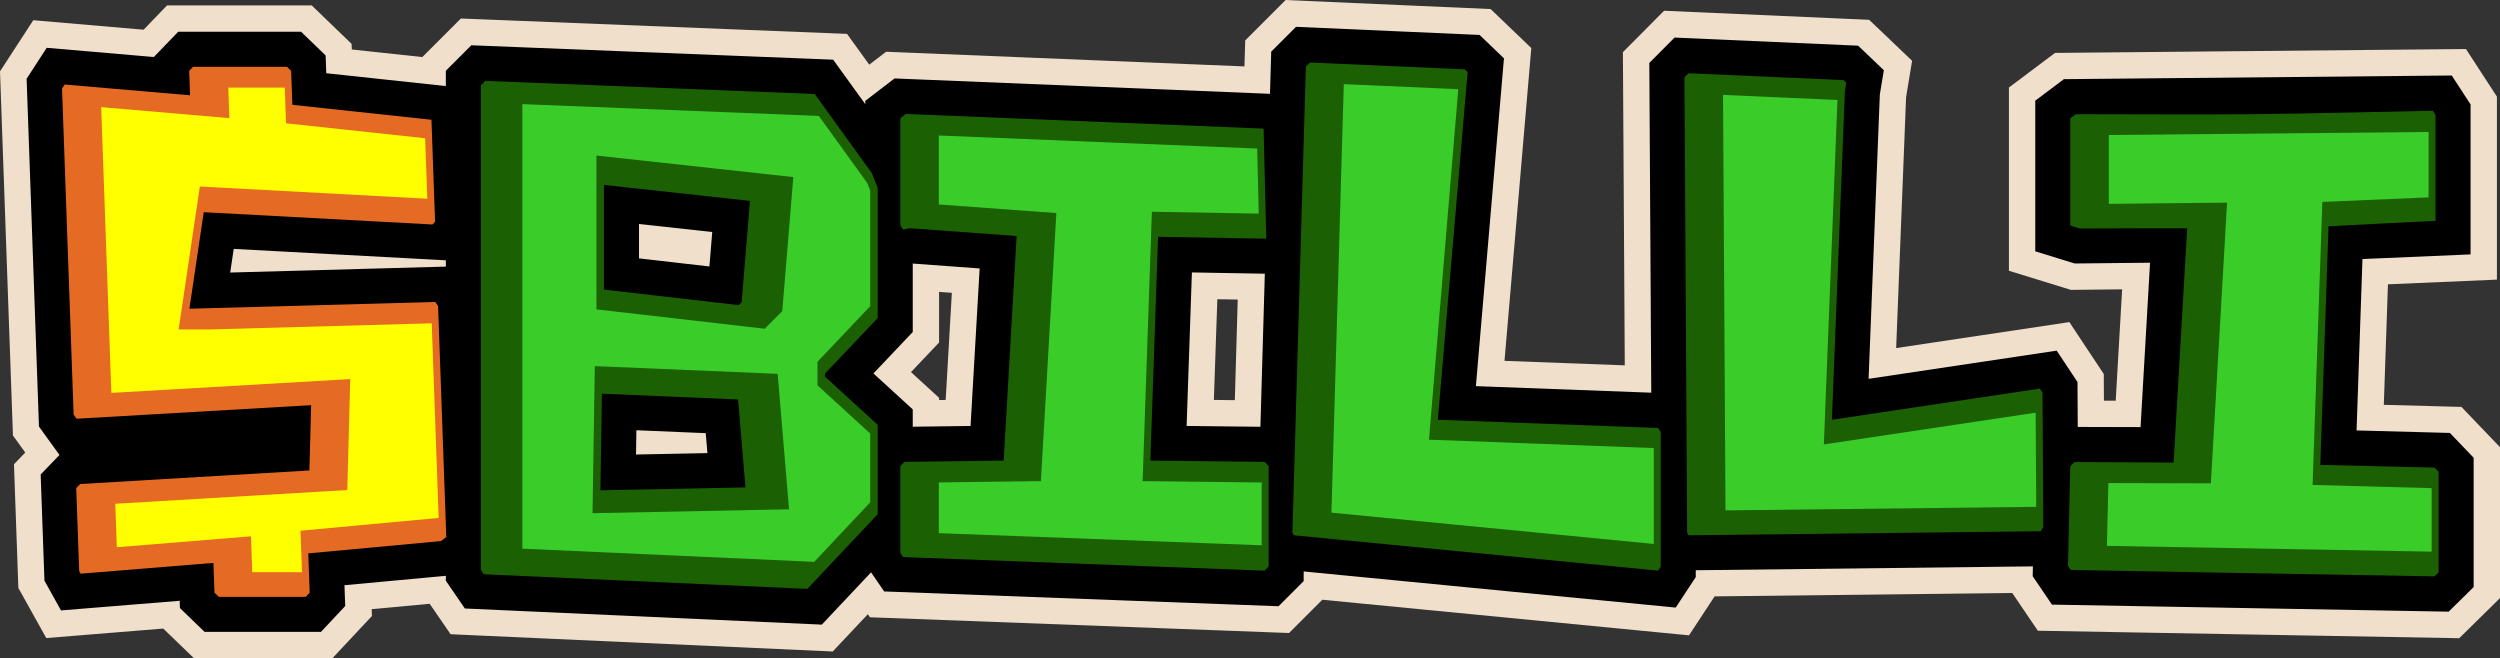 <?xml version="1.0" encoding="UTF-8"?>
<!DOCTYPE svg PUBLIC "-//W3C//DTD SVG 1.1//EN" "http://www.w3.org/Graphics/SVG/1.1/DTD/svg11.dtd">
<!-- Creator: CorelDRAW -->
<svg xmlns="http://www.w3.org/2000/svg" xml:space="preserve" width="430.891mm" height="113.452mm" version="1.1" style="shape-rendering:geometricPrecision; text-rendering:geometricPrecision; image-rendering:optimizeQuality; fill-rule:evenodd; clip-rule:evenodd"
viewBox="0 0 37368.24 9838.91"
 xmlns:xlink="http://www.w3.org/1999/xlink"
 xmlns:xodm="http://www.corel.com/coreldraw/odm/2003">
 <rect x="0" y="0" width="37368.24" height="9838.91" fill="#333333" stroke="none"/>
 <defs>
  <style type="text/css">
   <![CDATA[
    .fil1 {fill:black}
    .fil5 {fill:#3ACC29}
    .fil0 {fill:#EFDFCB}
    .fil4 {fill:yellow}
    .fil3 {fill:#E56A23;fill-rule:nonzero}
    .fil2 {fill:#1B6003;fill-rule:nonzero}
   ]]>
  </style>
 </defs>
 <g id="Layer_x0020_1">
  <g id="_2792750300512">
   <path class="fil0" d="M24285.89 5460.78l-27.83 -4681.1 615.31 -619.04 3065.43 135.32 642.04 612.34 -89.99 543.75 -148.31 3750.62 2588.78 -388.17 514.41 775.6 2.37 398.78 175.89 0.48 96.12 -1664.57 -766.09 7.92 -926.05 -285.53 0 -2739.26 689.19 -517.17 6142.28 -57.97 462.73 711.4 0 2735.36 -1628.67 70.06 -62.02 1801.36 1160.25 31.05 576.51 601.95 0 2255.57 -609.12 599.73 -6298.88 -111.76 -382.93 -564.45 -4448.56 51.01 -382.68 582.33 -5480.94 -532.22 -497.36 497.36 -6264.34 -235.13 -31.52 -45.97 -524.79 557.41 -5712.33 -258.15 -312 -454.99 -867.07 80.31 3.65 102.76 -591.25 631.15 -2068.43 0 -459.73 -443.93 -1748.37 142.04 -417.17 -748.7 -65.74 -1849.45 168.6 -174.83 -183.86 -254.78 -193.44 -5442.39 497.29 -764.89 1649.07 141.86 350.33 -363.27 2162.72 0 596.03 575.31 2.97 83.5 1053.91 113.33 576.4 -576.4 5771.91 229.83 332.15 460.09 251.97 -193.02 5356.44 219.3 11.2 -388.34 604.2 -604.18 3064.63 135.31 607.48 582.65 -400.54 4675.61 1797.76 67.21zm-10249.15 518.66l98.51 -1.27 92.39 -1601.24 -190.9 -13.98 0 756.5 -419.76 442.62 419.76 383.95 0 33.41zm4420.58 1.72l43.34 -1503.4 -304.8 -5.32 -51.81 1505.22 313.26 3.5z"/>
   <path class="fil1" d="M24682.05 5869.59l-29.3 -4928.49 377.16 -379.44 2744.02 121.14 384.47 366.68 -60 362.49 -168.07 4250.64 2811.44 -421.56 310.94 468.82 3.99 671.67 938.87 2.56 141.9 -2457.37 -1126.12 11.64 -589.66 -181.81 0 -2251.84 428.41 -321.48 5797.06 -54.71 281.28 432.44 0 2241.43 -1615.9 69.5 -88.21 2562.04 1395.02 37.33 355.16 370.84 0 1932.56 -373.78 368.01 -5929.33 -105.2 -288.23 -424.87 3.43 -146.84 -5039.44 57.78 0 102.11 -299.59 455.9 -5560.97 -539.99 0 144.36 -375.73 375.73 -5894.7 -221.26 -195.87 -285.7 -735.92 781.66 -5335.8 -241.13 -284.24 -414.52 0 -73.79 -1515.27 140.36 11.05 310.82 -362.62 387.1 -1738.7 0 -368.97 -356.29 -3.87 -108.92 -1773.7 144.1 -247.69 -444.53 -56.44 -1587.65 283.24 -293.69 -3.7 0.21 -304.98 -422.6 -184.78 -5198.61 300.83 -462.7 1600.81 137.71 364.44 -377.9 1836.42 0 367.23 354.46 9.44 265.61 1787.28 192.2 0 -229.05 380.92 -380.92 5408.27 215.34 480.24 665.22 0 -49.74 437.27 -334.97 5612.21 229.77 18.18 -630.27 370.97 -370.96 2743.3 121.13 364.65 349.74 -419.74 4899.73 2621.46 98zm-11039.04 508.67l864.17 -11.11 135.86 -2354.58 -1000.03 -73.21 0 1023.1 -587.58 619.58 587.58 537.45 0 258.77zm-6978.68 -2487.48l-3170.93 -170.37 -52.42 353.33 3223.36 -88.71 0 -94.25zm12175.39 2488.4l65.98 -2288.12 -1090.02 -19.04 -78.99 2294.84 1103.02 12.32zm-9288.52 -3030.83l0 513.71 1052.59 120.95 42.4 -514.98 -1094.99 -119.69zm-38.88 3082.48l-5.64 363.06 1067.33 -21.15 -24.99 -298.15 -1036.7 -43.76z"/>
   <g>
    <path class="fil2" d="M18887.58 1922.55l39.88 1644.98 -1617.55 -28.25 -115.14 3345.36 1707.36 19.07 60.68 62.41 0 1502.83 -60.68 60.68 -5402.94 -202.8 -41.6 -60.68 0 -1300.02 60.68 -62.41 1483.75 -19.07 193.7 -3356.82 -1596 -116.84 -100.52 20.8 -41.6 -62.41 0 -1603.37 81.48 -62.41 5348.53 218.98zm692.11 -988.09l2315.8 102.26 41.58 39.88 -445.28 5197.91 3291.69 123.06 39.88 60.67 0 2010.71 -39.88 60.68 -5444.54 -528.69 -20.8 -39.84 200.88 -6965.95 60.68 -60.68z"/>
    <polygon class="fil3" points="2886.51,998.12 4288.82,998.12 4351.65,1058.76 4369.71,1566.65 6449.04,1790.25 6503.2,3313.88 6464.8,3355.49 3045.25,3171.76 2831.3,4613.94 2852.1,4613.94 6505.96,4513.39 6548,4574.06 6670.72,8026.93 6591.39,8087.6 4608.01,8271.33 4628.9,8858.97 4570.44,8921.38 3270.41,8921.38 3205.79,8858.97 3189.96,8413.49 1205.77,8574.69 1183.56,8534.82 1139.5,7295.47 1198.02,7234.79 4624.64,7031.99 4650.59,6056.08 1144.26,6258.89 1100.5,6198.25 927.25,1323.97 966.7,1263.29 2841.03,1424.52 2828.03,1058.76 "/>
    <polygon class="fil4" points="3412.17,1309.02 3428.41,1765.99 1512.36,1601.17 1664.18,5872.75 5235.08,5666.23 5190.99,7324.57 1723.09,7529.82 1746.17,8179.37 3751.09,8016.48 3770.16,8553.01 4514.01,8553.01 4491.96,7932.88 6556.56,7741.64 6453.16,4832.64 3103.44,4924.84 2670.17,4924.84 2987.22,2787.81 6386.98,2970.49 6354.85,2066.47 4275.5,1842.87 4256.52,1309.02 "/>
    <path class="fil5" d="M18791.37 2220.16l-4758.54 -194.83 0 1030.83 1756.83 128.64 -231.21 4006.67 -1525.62 19.6 0 758.33 4825.94 181.15 0 -939.03 -1779.8 -19.89 138.6 -4026.49 1597.37 27.89 -23.58 -972.86zm1294.63 -962.52l-184.7 6405.06 4818.04 467.85 0 -1433.08 -3360.02 -125.6 438.03 -5238.67 -1711.34 -75.57z"/>
    <path class="fil2" d="M7253.52 1209.11l4924.5 196.08 853.41 1182.13 87.78 218.49 0 1947.75 -788.07 831 0 44.83 788.07 720.84 0 1335.24 -1051.39 1116.73 -4834.85 -218.49 -44.83 -65.37 0 -7243.86 65.37 -65.37zm1773.88 1555.04l0 1564.96 2015 231.54 42.96 -42.93 124.73 -1515 -2182.69 -238.58zm-30.47 3120.64l-22.41 1443.54 2168.12 -42.96 -110.2 -1314.66 -2035.51 -85.92z"/>
    <path class="fil5" d="M7807.89 1556.31l0 6644.69 4362.47 197.13 836.78 -888.73 0 -1028.91 -788.08 -720.84 0 -351.94 788.08 -831 0 -1731.1 -44.72 -111.32 -723.02 -1001.53 -4431.51 -176.45zm1107.44 768.79l2942.5 321.65 -164.97 2003.91 -262.93 262.72 -2514.6 -288.96 0 -2299.32zm-24.59 3147.31l2733.23 115.37 169.73 2024.75 -2937.08 58.19 34.13 -2198.3z"/>
    <path class="fil2" d="M36364.29 1655.02c13.29,20.88 26.59,41.77 39.88,61.95 0,528.27 0,1056.53 0,1584.1 -266.47,12.52 -532.94,26.44 -799.41,39.67 -266.47,13.23 -532.94,28.54 -799.41,41.76 -20.5,595.09 -41.01,1189.47 -61.5,1783.16 -20.5,594.38 -40.99,1189.46 -61.5,1783.15 284.2,6.26 568.97,13.92 853.16,20.18 284.2,6.26 569.51,13.93 854.27,20.19 19.94,21.58 39.88,42.45 60.39,63.33 0,501.12 0,1002.24 0,1503.36 -20.5,20.18 -40.45,39.67 -60.39,59.15 -906.34,-15.31 -1813.24,-31.32 -2719.02,-47.32 -905.78,-16.01 -1812.68,-32.02 -2718.46,-48.02 -13.85,-20.19 -27.7,-40.37 -41.55,-61.95 11.07,-496.25 22.71,-993.2 34.34,-1490.14 19.95,-20.18 40.44,-40.37 60.94,-61.25 247.08,0.7 494.17,2.1 741.25,3.49 247.07,1.39 494.72,2.78 742.35,4.17 33.8,-583.94 67.58,-1167.89 101.39,-1751.84 33.77,-583.25 67.58,-1166.5 101.38,-1750.44 -267.58,0.69 -535.72,0.69 -802.75,0.69 -267.02,0 -535.16,1.4 -802.18,2.78 -47.65,-15.31 -95.29,-29.93 -142.38,-44.54 0,-533.83 0,-1068.36 0,-1602.89 27.14,-20.19 54.29,-40.37 81.44,-61.25 889.16,-0.69 1779.47,8.69 2668.6,0 889.23,-8.7 1779.44,-35.5 2669.16,-51.5z"/>
    <polygon class="fil2" points="25238.16,1095.17 27554.57,1197.42 27596.38,1237.3 27576.29,1358.65 27381.92,6274.5 30489.6,5808.51 30529.84,5869.19 30541.79,7879.91 30502.27,7940.58 25239.34,8000.93 25218.31,7961.09 25177.84,1155.85 "/>
    <polygon class="fil5" points="25754.65,1418.71 25791.58,7628.87 30435.96,7575.64 30427.59,6168.1 27261.67,6642.84 27465.24,1494.22 "/>
    <polygon class="fil5" points="36300.61,1972.53 31520.74,2017.62 31520.74,3046.88 33288.68,3028.58 33046.41,7224.75 31514.45,7220.56 31492.57,8159.25 36346.69,8245.39 36346.69,7296.23 34566.9,7248.61 34712.55,3018.26 36300.61,2949.97 "/>
   </g>
  </g>
 </g>
</svg>
